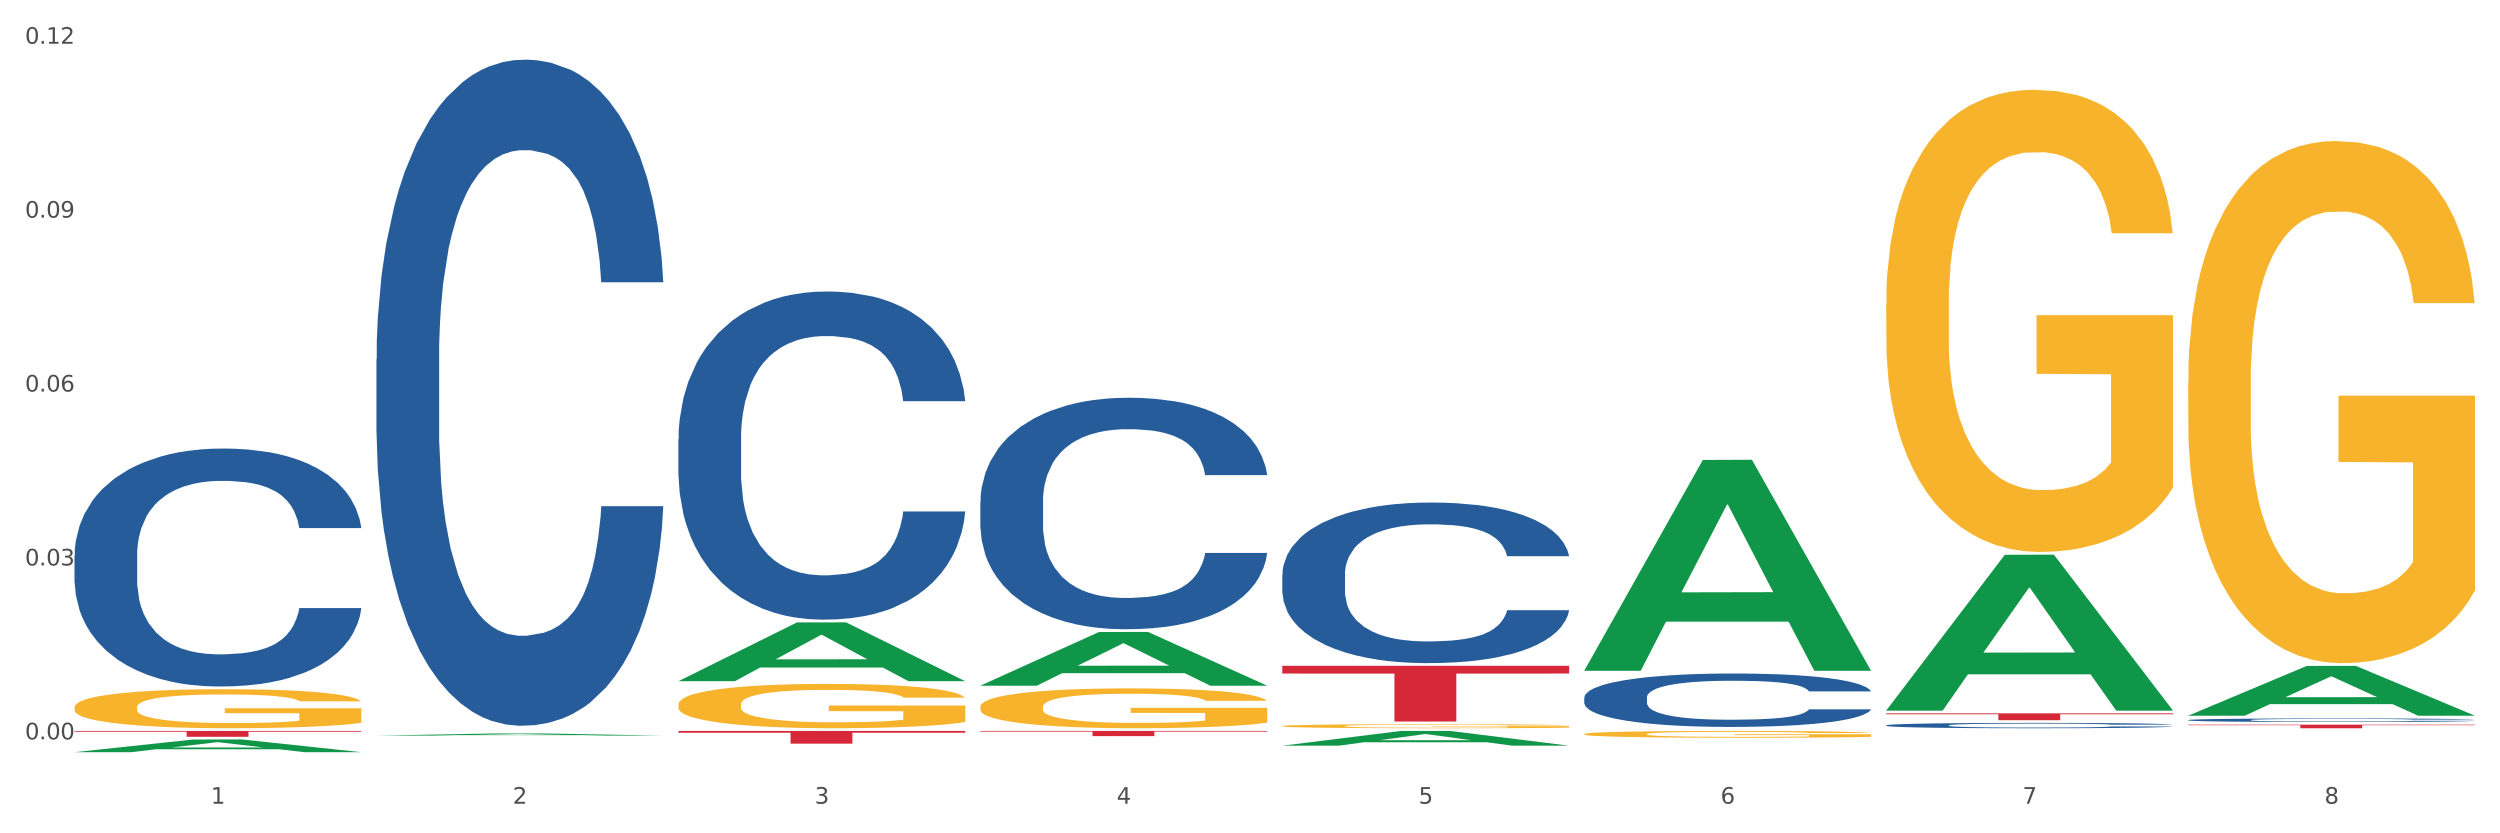 <?xml version="1.0" encoding="utf-8" standalone="no"?>
<!DOCTYPE svg PUBLIC "-//W3C//DTD SVG 1.1//EN"
  "http://www.w3.org/Graphics/SVG/1.1/DTD/svg11.dtd">
<svg xmlns:xlink="http://www.w3.org/1999/xlink" width="1080pt" height="360pt" viewBox="0 0 1080 360" xmlns="http://www.w3.org/2000/svg" version="1.1">
 <rect x="0" y="0" width="1080" height="360" fill="#333333" stroke="none"/>
 <defs>
  <style type="text/css">*{stroke-linejoin: round; stroke-linecap: butt}</style>
 </defs>
 <g id="figure_1">
  <g id="patch_1">
   <path d="M 0 360 
L 1080 360 
L 1080 0 
L 0 0 
z
" style="fill: #ffffff; stroke: #ffffff; stroke-linejoin: miter"/>
  </g>
  <g id="axes_1">
   <g id="matplotlib.axis_1">
    <g id="xtick_1">
     <g id="text_1">
      <!-- 1 -->
      <g style="fill: #4d4d4d" transform="translate(91.082 347.204) scale(0.096 -0.096)">
       <defs>
        <path id="DejaVuSans-31" d="M 794 531 
L 1825 531 
L 1825 4091 
L 703 3866 
L 703 4441 
L 1819 4666 
L 2450 4666 
L 2450 531 
L 3481 531 
L 3481 0 
L 794 0 
L 794 531 
z
" transform="scale(0.016)"/>
       </defs>
       <use xlink:href="#DejaVuSans-31"/>
      </g>
     </g>
    </g>
    <g id="xtick_2">
     <g id="text_2">
      <!-- 2 -->
      <g style="fill: #4d4d4d" transform="translate(221.525 347.204) scale(0.096 -0.096)">
       <defs>
        <path id="DejaVuSans-32" d="M 1228 531 
L 3431 531 
L 3431 0 
L 469 0 
L 469 531 
Q 828 903 1448 1529 
Q 2069 2156 2228 2338 
Q 2531 2678 2651 2914 
Q 2772 3150 2772 3378 
Q 2772 3750 2511 3984 
Q 2250 4219 1831 4219 
Q 1534 4219 1204 4116 
Q 875 4013 500 3803 
L 500 4441 
Q 881 4594 1212 4672 
Q 1544 4750 1819 4750 
Q 2544 4750 2975 4387 
Q 3406 4025 3406 3419 
Q 3406 3131 3298 2873 
Q 3191 2616 2906 2266 
Q 2828 2175 2409 1742 
Q 1991 1309 1228 531 
z
" transform="scale(0.016)"/>
       </defs>
       <use xlink:href="#DejaVuSans-32"/>
      </g>
     </g>
    </g>
    <g id="xtick_3">
     <g id="text_3">
      <!-- 3 -->
      <g style="fill: #4d4d4d" transform="translate(351.968 347.204) scale(0.096 -0.096)">
       <defs>
        <path id="DejaVuSans-33" d="M 2597 2516 
Q 3050 2419 3304 2112 
Q 3559 1806 3559 1356 
Q 3559 666 3084 287 
Q 2609 -91 1734 -91 
Q 1441 -91 1130 -33 
Q 819 25 488 141 
L 488 750 
Q 750 597 1062 519 
Q 1375 441 1716 441 
Q 2309 441 2620 675 
Q 2931 909 2931 1356 
Q 2931 1769 2642 2001 
Q 2353 2234 1838 2234 
L 1294 2234 
L 1294 2753 
L 1863 2753 
Q 2328 2753 2575 2939 
Q 2822 3125 2822 3475 
Q 2822 3834 2567 4026 
Q 2313 4219 1838 4219 
Q 1578 4219 1281 4162 
Q 984 4106 628 3988 
L 628 4550 
Q 988 4650 1302 4700 
Q 1616 4750 1894 4750 
Q 2613 4750 3031 4423 
Q 3450 4097 3450 3541 
Q 3450 3153 3228 2886 
Q 3006 2619 2597 2516 
z
" transform="scale(0.016)"/>
       </defs>
       <use xlink:href="#DejaVuSans-33"/>
      </g>
     </g>
    </g>
    <g id="xtick_4">
     <g id="text_4">
      <!-- 4 -->
      <g style="fill: #4d4d4d" transform="translate(482.412 347.204) scale(0.096 -0.096)">
       <defs>
        <path id="DejaVuSans-34" d="M 2419 4116 
L 825 1625 
L 2419 1625 
L 2419 4116 
z
M 2253 4666 
L 3047 4666 
L 3047 1625 
L 3713 1625 
L 3713 1100 
L 3047 1100 
L 3047 0 
L 2419 0 
L 2419 1100 
L 313 1100 
L 313 1709 
L 2253 4666 
z
" transform="scale(0.016)"/>
       </defs>
       <use xlink:href="#DejaVuSans-34"/>
      </g>
     </g>
    </g>
    <g id="xtick_5">
     <g id="text_5">
      <!-- 5 -->
      <g style="fill: #4d4d4d" transform="translate(612.855 347.204) scale(0.096 -0.096)">
       <defs>
        <path id="DejaVuSans-35" d="M 691 4666 
L 3169 4666 
L 3169 4134 
L 1269 4134 
L 1269 2991 
Q 1406 3038 1543 3061 
Q 1681 3084 1819 3084 
Q 2600 3084 3056 2656 
Q 3513 2228 3513 1497 
Q 3513 744 3044 326 
Q 2575 -91 1722 -91 
Q 1428 -91 1123 -41 
Q 819 9 494 109 
L 494 744 
Q 775 591 1075 516 
Q 1375 441 1709 441 
Q 2250 441 2565 725 
Q 2881 1009 2881 1497 
Q 2881 1984 2565 2268 
Q 2250 2553 1709 2553 
Q 1456 2553 1204 2497 
Q 953 2441 691 2322 
L 691 4666 
z
" transform="scale(0.016)"/>
       </defs>
       <use xlink:href="#DejaVuSans-35"/>
      </g>
     </g>
    </g>
    <g id="xtick_6">
     <g id="text_6">
      <!-- 6 -->
      <g style="fill: #4d4d4d" transform="translate(743.299 347.204) scale(0.096 -0.096)">
       <defs>
        <path id="DejaVuSans-36" d="M 2113 2584 
Q 1688 2584 1439 2293 
Q 1191 2003 1191 1497 
Q 1191 994 1439 701 
Q 1688 409 2113 409 
Q 2538 409 2786 701 
Q 3034 994 3034 1497 
Q 3034 2003 2786 2293 
Q 2538 2584 2113 2584 
z
M 3366 4563 
L 3366 3988 
Q 3128 4100 2886 4159 
Q 2644 4219 2406 4219 
Q 1781 4219 1451 3797 
Q 1122 3375 1075 2522 
Q 1259 2794 1537 2939 
Q 1816 3084 2150 3084 
Q 2853 3084 3261 2657 
Q 3669 2231 3669 1497 
Q 3669 778 3244 343 
Q 2819 -91 2113 -91 
Q 1303 -91 875 529 
Q 447 1150 447 2328 
Q 447 3434 972 4092 
Q 1497 4750 2381 4750 
Q 2619 4750 2861 4703 
Q 3103 4656 3366 4563 
z
" transform="scale(0.016)"/>
       </defs>
       <use xlink:href="#DejaVuSans-36"/>
      </g>
     </g>
    </g>
    <g id="xtick_7">
     <g id="text_7">
      <!-- 7 -->
      <g style="fill: #4d4d4d" transform="translate(873.742 347.204) scale(0.096 -0.096)">
       <defs>
        <path id="DejaVuSans-37" d="M 525 4666 
L 3525 4666 
L 3525 4397 
L 1831 0 
L 1172 0 
L 2766 4134 
L 525 4134 
L 525 4666 
z
" transform="scale(0.016)"/>
       </defs>
       <use xlink:href="#DejaVuSans-37"/>
      </g>
     </g>
    </g>
    <g id="xtick_8">
     <g id="text_8">
      <!-- 8 -->
      <g style="fill: #4d4d4d" transform="translate(1004.185 347.204) scale(0.096 -0.096)">
       <defs>
        <path id="DejaVuSans-38" d="M 2034 2216 
Q 1584 2216 1326 1975 
Q 1069 1734 1069 1313 
Q 1069 891 1326 650 
Q 1584 409 2034 409 
Q 2484 409 2743 651 
Q 3003 894 3003 1313 
Q 3003 1734 2745 1975 
Q 2488 2216 2034 2216 
z
M 1403 2484 
Q 997 2584 770 2862 
Q 544 3141 544 3541 
Q 544 4100 942 4425 
Q 1341 4750 2034 4750 
Q 2731 4750 3128 4425 
Q 3525 4100 3525 3541 
Q 3525 3141 3298 2862 
Q 3072 2584 2669 2484 
Q 3125 2378 3379 2068 
Q 3634 1759 3634 1313 
Q 3634 634 3220 271 
Q 2806 -91 2034 -91 
Q 1263 -91 848 271 
Q 434 634 434 1313 
Q 434 1759 690 2068 
Q 947 2378 1403 2484 
z
M 1172 3481 
Q 1172 3119 1398 2916 
Q 1625 2713 2034 2713 
Q 2441 2713 2670 2916 
Q 2900 3119 2900 3481 
Q 2900 3844 2670 4047 
Q 2441 4250 2034 4250 
Q 1625 4250 1398 4047 
Q 1172 3844 1172 3481 
z
" transform="scale(0.016)"/>
       </defs>
       <use xlink:href="#DejaVuSans-38"/>
      </g>
     </g>
    </g>
    <g id="xtick_9"/>
    <g id="xtick_10"/>
    <g id="xtick_11"/>
    <g id="xtick_12"/>
    <g id="xtick_13"/>
    <g id="xtick_14"/>
    <g id="xtick_15"/>
   </g>
   <g id="matplotlib.axis_2">
    <g id="ytick_1">
     <g id="text_9">
      <!-- 0.00 -->
      <g style="fill: #4d4d4d" transform="translate(10.8 319.41) scale(0.096 -0.096)">
       <defs>
        <path id="DejaVuSans-30" d="M 2034 4250 
Q 1547 4250 1301 3770 
Q 1056 3291 1056 2328 
Q 1056 1369 1301 889 
Q 1547 409 2034 409 
Q 2525 409 2770 889 
Q 3016 1369 3016 2328 
Q 3016 3291 2770 3770 
Q 2525 4250 2034 4250 
z
M 2034 4750 
Q 2819 4750 3233 4129 
Q 3647 3509 3647 2328 
Q 3647 1150 3233 529 
Q 2819 -91 2034 -91 
Q 1250 -91 836 529 
Q 422 1150 422 2328 
Q 422 3509 836 4129 
Q 1250 4750 2034 4750 
z
" transform="scale(0.016)"/>
        <path id="DejaVuSans-2e" d="M 684 794 
L 1344 794 
L 1344 0 
L 684 0 
L 684 794 
z
" transform="scale(0.016)"/>
       </defs>
       <use xlink:href="#DejaVuSans-30"/>
       <use xlink:href="#DejaVuSans-2e" transform="translate(63.623 0)"/>
       <use xlink:href="#DejaVuSans-30" transform="translate(95.41 0)"/>
       <use xlink:href="#DejaVuSans-30" transform="translate(159.033 0)"/>
      </g>
     </g>
    </g>
    <g id="ytick_2">
     <g id="text_10">
      <!-- 0.03 -->
      <g style="fill: #4d4d4d" transform="translate(10.8 244.284) scale(0.096 -0.096)">
       <use xlink:href="#DejaVuSans-30"/>
       <use xlink:href="#DejaVuSans-2e" transform="translate(63.623 0)"/>
       <use xlink:href="#DejaVuSans-30" transform="translate(95.41 0)"/>
       <use xlink:href="#DejaVuSans-33" transform="translate(159.033 0)"/>
      </g>
     </g>
    </g>
    <g id="ytick_3">
     <g id="text_11">
      <!-- 0.06 -->
      <g style="fill: #4d4d4d" transform="translate(10.8 169.158) scale(0.096 -0.096)">
       <use xlink:href="#DejaVuSans-30"/>
       <use xlink:href="#DejaVuSans-2e" transform="translate(63.623 0)"/>
       <use xlink:href="#DejaVuSans-30" transform="translate(95.41 0)"/>
       <use xlink:href="#DejaVuSans-36" transform="translate(159.033 0)"/>
      </g>
     </g>
    </g>
    <g id="ytick_4">
     <g id="text_12">
      <!-- 0.09 -->
      <g style="fill: #4d4d4d" transform="translate(10.8 94.032) scale(0.096 -0.096)">
       <defs>
        <path id="DejaVuSans-39" d="M 703 97 
L 703 672 
Q 941 559 1184 500 
Q 1428 441 1663 441 
Q 2288 441 2617 861 
Q 2947 1281 2994 2138 
Q 2813 1869 2534 1725 
Q 2256 1581 1919 1581 
Q 1219 1581 811 2004 
Q 403 2428 403 3163 
Q 403 3881 828 4315 
Q 1253 4750 1959 4750 
Q 2769 4750 3195 4129 
Q 3622 3509 3622 2328 
Q 3622 1225 3098 567 
Q 2575 -91 1691 -91 
Q 1453 -91 1209 -44 
Q 966 3 703 97 
z
M 1959 2075 
Q 2384 2075 2632 2365 
Q 2881 2656 2881 3163 
Q 2881 3666 2632 3958 
Q 2384 4250 1959 4250 
Q 1534 4250 1286 3958 
Q 1038 3666 1038 3163 
Q 1038 2656 1286 2365 
Q 1534 2075 1959 2075 
z
" transform="scale(0.016)"/>
       </defs>
       <use xlink:href="#DejaVuSans-30"/>
       <use xlink:href="#DejaVuSans-2e" transform="translate(63.623 0)"/>
       <use xlink:href="#DejaVuSans-30" transform="translate(95.41 0)"/>
       <use xlink:href="#DejaVuSans-39" transform="translate(159.033 0)"/>
      </g>
     </g>
    </g>
    <g id="ytick_5">
     <g id="text_13">
      <!-- 0.12 -->
      <g style="fill: #4d4d4d" transform="translate(10.8 18.906) scale(0.096 -0.096)">
       <use xlink:href="#DejaVuSans-30"/>
       <use xlink:href="#DejaVuSans-2e" transform="translate(63.623 0)"/>
       <use xlink:href="#DejaVuSans-31" transform="translate(95.41 0)"/>
       <use xlink:href="#DejaVuSans-32" transform="translate(159.033 0)"/>
      </g>
     </g>
    </g>
    <g id="ytick_6"/>
    <g id="ytick_7"/>
    <g id="ytick_8"/>
    <g id="ytick_9"/>
   </g>
   <g id="PolyCollection_1">
    <path d="M 32.175 324.939 
L 32.303 324.934 
L 83.404 319.466 
L 104.611 319.46 
L 156.096 324.95 
L 131.567 324.95 
L 120.453 323.671 
L 67.691 323.671 
L 67.307 323.692 
L 56.576 324.95 
L 32.175 324.95 
L 32.175 324.939 
L 74.334 322.908 
L 113.81 322.903 
L 94.263 320.63 
L 94.008 320.62 
L 93.752 320.636 
L 74.206 322.903 
L 74.334 322.908 
L 32.175 324.939 
z
" clip-path="url(#p8aea726936)" style="fill: #109648"/>
    <path d="M 553.949 313.665 
L 554.095 313.664 
L 554.095 313.606 
L 554.388 313.557 
L 555.851 313.438 
L 558.045 313.339 
L 559.655 313.287 
L 561.264 313.244 
L 563.166 313.201 
L 565.507 313.156 
L 569.75 313.091 
L 572.383 313.058 
L 575.602 313.023 
L 581.454 312.972 
L 585.697 312.943 
L 590.086 312.919 
L 597.255 312.891 
L 601.937 312.878 
L 606.911 312.868 
L 612.91 312.862 
L 617.445 312.86 
L 627.394 312.865 
L 635.88 312.879 
L 639.977 312.891 
L 645.244 312.91 
L 648.023 312.922 
L 652.559 312.948 
L 657.241 312.981 
L 660.459 313.01 
L 665.287 313.064 
L 668.945 313.118 
L 672.31 313.185 
L 674.066 313.231 
L 675.383 313.274 
L 676.553 313.323 
L 677.724 313.401 
L 651.388 313.401 
L 650.364 313.346 
L 648.755 313.293 
L 646.414 313.242 
L 644.366 313.21 
L 640.854 313.171 
L 637.636 313.145 
L 634.271 313.126 
L 630.174 313.11 
L 626.955 313.102 
L 622.42 313.096 
L 613.495 313.097 
L 607.497 313.11 
L 603.4 313.126 
L 600.767 313.14 
L 598.426 313.156 
L 595.792 313.179 
L 592.72 313.212 
L 590.525 313.242 
L 588.331 313.28 
L 586.575 313.319 
L 584.965 313.363 
L 583.649 313.411 
L 582.625 313.46 
L 581.747 313.521 
L 581.015 313.621 
L 581.015 313.839 
L 581.308 313.888 
L 582.039 313.953 
L 582.917 314.003 
L 584.38 314.061 
L 585.697 314.101 
L 588.184 314.158 
L 590.964 314.206 
L 593.159 314.236 
L 595.353 314.262 
L 599.157 314.297 
L 603.4 314.325 
L 607.058 314.343 
L 612.032 314.359 
L 615.397 314.365 
L 618.323 314.368 
L 625.492 314.368 
L 630.613 314.364 
L 636.319 314.353 
L 640.708 314.338 
L 644.366 314.321 
L 648.462 314.292 
L 651.096 314.265 
L 651.096 313.933 
L 618.908 313.931 
L 618.908 313.71 
L 677.87 313.71 
L 677.87 314.359 
L 675.383 314.392 
L 672.603 314.422 
L 669.677 314.45 
L 665.287 314.483 
L 660.02 314.515 
L 655.339 314.537 
L 650.364 314.556 
L 644.512 314.574 
L 636.904 314.59 
L 632.222 314.596 
L 626.37 314.601 
L 619.494 314.602 
L 613.495 314.599 
L 607.643 314.591 
L 601.498 314.577 
L 595.5 314.556 
L 590.964 314.535 
L 586.429 314.51 
L 581.6 314.477 
L 577.796 314.445 
L 574.87 314.416 
L 571.652 314.38 
L 568.14 314.332 
L 565.507 314.289 
L 563.166 314.244 
L 560.679 314.187 
L 558.923 314.138 
L 557.167 314.076 
L 556.143 314.03 
L 554.973 313.958 
L 554.095 313.858 
L 553.949 313.665 
z
" clip-path="url(#p8aea726936)" style="fill: #f7b32b"/>
    <path d="M 684.392 317.124 
L 684.538 317.122 
L 684.538 317.025 
L 684.831 316.941 
L 686.294 316.739 
L 688.489 316.573 
L 690.098 316.484 
L 691.707 316.411 
L 693.609 316.338 
L 695.95 316.263 
L 700.193 316.153 
L 702.827 316.096 
L 706.045 316.037 
L 711.898 315.951 
L 716.14 315.902 
L 720.53 315.862 
L 727.699 315.813 
L 732.38 315.792 
L 737.355 315.776 
L 743.353 315.765 
L 747.889 315.762 
L 757.838 315.77 
L 766.323 315.795 
L 770.42 315.813 
L 775.687 315.846 
L 778.467 315.867 
L 783.002 315.91 
L 787.684 315.967 
L 790.903 316.015 
L 795.731 316.107 
L 799.389 316.198 
L 802.754 316.311 
L 804.509 316.389 
L 805.826 316.462 
L 806.996 316.546 
L 808.167 316.678 
L 781.832 316.678 
L 780.808 316.583 
L 779.198 316.494 
L 776.857 316.408 
L 774.809 316.354 
L 771.298 316.287 
L 768.079 316.244 
L 764.714 316.212 
L 760.617 316.185 
L 757.399 316.171 
L 752.863 316.161 
L 743.939 316.163 
L 737.94 316.185 
L 733.843 316.212 
L 731.21 316.236 
L 728.869 316.263 
L 726.236 316.301 
L 723.163 316.357 
L 720.968 316.408 
L 718.774 316.473 
L 717.018 316.538 
L 715.409 316.613 
L 714.092 316.694 
L 713.068 316.777 
L 712.19 316.879 
L 711.459 317.049 
L 711.459 317.418 
L 711.751 317.501 
L 712.483 317.612 
L 713.361 317.695 
L 714.824 317.795 
L 716.14 317.862 
L 718.628 317.959 
L 721.407 318.04 
L 723.602 318.091 
L 725.797 318.134 
L 729.601 318.193 
L 733.843 318.242 
L 737.501 318.271 
L 742.475 318.298 
L 745.841 318.309 
L 748.767 318.314 
L 755.936 318.314 
L 761.056 318.306 
L 766.762 318.287 
L 771.151 318.263 
L 774.809 318.233 
L 778.906 318.185 
L 781.539 318.139 
L 781.539 317.577 
L 749.352 317.574 
L 749.352 317.2 
L 808.313 317.2 
L 808.313 318.298 
L 805.826 318.355 
L 803.046 318.406 
L 800.12 318.452 
L 795.731 318.508 
L 790.464 318.562 
L 785.782 318.6 
L 780.808 318.632 
L 774.955 318.661 
L 767.348 318.688 
L 762.666 318.699 
L 756.813 318.707 
L 749.937 318.71 
L 743.939 318.705 
L 738.086 318.691 
L 731.941 318.667 
L 725.943 318.632 
L 721.407 318.597 
L 716.872 318.554 
L 712.044 318.497 
L 708.24 318.443 
L 705.314 318.395 
L 702.095 318.333 
L 698.584 318.252 
L 695.95 318.18 
L 693.609 318.104 
L 691.122 318.007 
L 689.366 317.924 
L 687.611 317.819 
L 686.587 317.741 
L 685.416 317.62 
L 684.538 317.45 
L 684.392 317.124 
z
" clip-path="url(#p8aea726936)" style="fill: #f7b32b"/>
    <path d="M 945.279 313.068 
L 1069.2 313.068 
L 1069.2 313.281 
L 1020.454 313.283 
L 1020.454 314.602 
L 993.731 314.602 
L 993.731 313.283 
L 945.279 313.281 
L 945.279 313.07 
L 945.279 313.068 
z
" clip-path="url(#p8aea726936)" style="fill: #d62839"/>
    <path d="M 814.835 308.156 
L 938.757 308.156 
L 938.757 308.569 
L 890.01 308.572 
L 890.01 311.129 
L 863.288 311.129 
L 863.288 308.572 
L 814.835 308.569 
L 814.835 308.159 
L 814.835 308.156 
z
" clip-path="url(#p8aea726936)" style="fill: #d62839"/>
    <path d="M 553.949 287.633 
L 677.87 287.633 
L 677.87 290.978 
L 629.124 291 
L 629.124 311.7 
L 602.401 311.7 
L 602.401 291 
L 553.949 290.978 
L 553.949 287.656 
L 553.949 287.633 
z
" clip-path="url(#p8aea726936)" style="fill: #d62839"/>
    <path d="M 423.505 315.762 
L 547.426 315.762 
L 547.426 316.076 
L 498.68 316.078 
L 498.68 318.02 
L 471.958 318.02 
L 471.958 316.078 
L 423.505 316.076 
L 423.505 315.764 
L 423.505 315.762 
z
" clip-path="url(#p8aea726936)" style="fill: #d62839"/>
    <path d="M 293.062 315.762 
L 416.983 315.762 
L 416.983 316.527 
L 368.237 316.533 
L 368.237 321.268 
L 341.514 321.268 
L 341.514 316.533 
L 293.062 316.527 
L 293.062 315.767 
L 293.062 315.762 
z
" clip-path="url(#p8aea726936)" style="fill: #d62839"/>
    <path d="M 32.175 315.762 
L 156.096 315.762 
L 156.096 316.115 
L 107.35 316.117 
L 107.35 318.3 
L 80.628 318.3 
L 80.628 316.117 
L 32.175 316.115 
L 32.175 315.765 
L 32.175 315.762 
z
" clip-path="url(#p8aea726936)" style="fill: #d62839"/>
    <path d="M 423.505 305.342 
L 423.651 305.326 
L 423.651 304.76 
L 423.944 304.272 
L 425.407 303.093 
L 427.602 302.118 
L 429.211 301.6 
L 430.82 301.175 
L 432.722 300.751 
L 435.063 300.31 
L 439.306 299.666 
L 441.94 299.336 
L 445.158 298.99 
L 451.011 298.487 
L 455.254 298.204 
L 459.643 297.968 
L 466.812 297.685 
L 471.494 297.559 
L 476.468 297.465 
L 482.467 297.402 
L 487.002 297.386 
L 496.951 297.433 
L 505.437 297.575 
L 509.533 297.685 
L 514.8 297.873 
L 517.58 297.999 
L 522.115 298.251 
L 526.797 298.581 
L 530.016 298.864 
L 534.844 299.398 
L 538.502 299.933 
L 541.867 300.593 
L 543.622 301.049 
L 544.939 301.474 
L 546.11 301.961 
L 547.28 302.732 
L 520.945 302.732 
L 519.921 302.181 
L 518.312 301.663 
L 515.971 301.159 
L 513.922 300.845 
L 510.411 300.452 
L 507.192 300.2 
L 503.827 300.012 
L 499.731 299.854 
L 496.512 299.776 
L 491.976 299.713 
L 483.052 299.729 
L 477.053 299.854 
L 472.957 300.012 
L 470.323 300.153 
L 467.982 300.31 
L 465.349 300.53 
L 462.276 300.861 
L 460.082 301.159 
L 457.887 301.537 
L 456.131 301.914 
L 454.522 302.354 
L 453.205 302.826 
L 452.181 303.313 
L 451.303 303.911 
L 450.572 304.901 
L 450.572 307.055 
L 450.864 307.543 
L 451.596 308.187 
L 452.474 308.675 
L 453.937 309.257 
L 455.254 309.65 
L 457.741 310.216 
L 460.521 310.687 
L 462.715 310.986 
L 464.91 311.238 
L 468.714 311.584 
L 472.957 311.867 
L 476.614 312.039 
L 481.589 312.197 
L 484.954 312.26 
L 487.88 312.291 
L 495.049 312.291 
L 500.17 312.244 
L 505.875 312.134 
L 510.265 311.992 
L 513.922 311.819 
L 518.019 311.536 
L 520.652 311.269 
L 520.652 307.983 
L 488.465 307.967 
L 488.465 305.782 
L 547.426 305.782 
L 547.426 312.197 
L 544.939 312.527 
L 542.159 312.826 
L 539.233 313.093 
L 534.844 313.423 
L 529.577 313.738 
L 524.895 313.958 
L 519.921 314.146 
L 514.069 314.319 
L 506.461 314.476 
L 501.779 314.539 
L 495.927 314.587 
L 489.05 314.602 
L 483.052 314.571 
L 477.2 314.492 
L 471.055 314.351 
L 465.056 314.146 
L 460.521 313.942 
L 455.985 313.69 
L 451.157 313.36 
L 447.353 313.046 
L 444.427 312.763 
L 441.208 312.401 
L 437.697 311.929 
L 435.063 311.505 
L 432.722 311.065 
L 430.235 310.499 
L 428.48 310.011 
L 426.724 309.398 
L 425.7 308.942 
L 424.529 308.235 
L 423.651 307.244 
L 423.505 305.342 
z
" clip-path="url(#p8aea726936)" style="fill: #f7b32b"/>
    <path d="M 945.279 165.154 
L 945.425 164.948 
L 945.425 157.531 
L 945.718 151.145 
L 947.181 135.694 
L 949.375 122.922 
L 950.985 116.123 
L 952.594 110.561 
L 954.496 104.999 
L 956.837 99.231 
L 961.08 90.784 
L 963.713 86.458 
L 966.932 81.926 
L 972.784 75.334 
L 977.027 71.625 
L 981.416 68.535 
L 988.585 64.827 
L 993.267 63.179 
L 998.242 61.943 
L 1004.24 61.119 
L 1008.776 60.913 
L 1018.724 61.531 
L 1027.21 63.385 
L 1031.307 64.827 
L 1036.574 67.299 
L 1039.354 68.947 
L 1043.889 72.243 
L 1048.571 76.57 
L 1051.79 80.278 
L 1056.618 87.282 
L 1060.275 94.286 
L 1063.64 102.939 
L 1065.396 108.913 
L 1066.713 114.475 
L 1067.883 120.862 
L 1069.054 130.956 
L 1042.719 130.956 
L 1041.694 123.746 
L 1040.085 116.947 
L 1037.744 110.355 
L 1035.696 106.235 
L 1032.185 101.085 
L 1028.966 97.789 
L 1025.601 95.316 
L 1021.504 93.256 
L 1018.285 92.226 
L 1013.75 91.402 
L 1004.825 91.608 
L 998.827 93.256 
L 994.73 95.316 
L 992.097 97.171 
L 989.756 99.231 
L 987.122 102.115 
L 984.05 106.441 
L 981.855 110.355 
L 979.661 115.299 
L 977.905 120.244 
L 976.296 126.012 
L 974.979 132.192 
L 973.955 138.578 
L 973.077 146.407 
L 972.345 159.385 
L 972.345 187.609 
L 972.638 193.995 
L 973.37 202.441 
L 974.247 208.828 
L 975.71 216.45 
L 977.027 221.6 
L 979.514 229.017 
L 982.294 235.197 
L 984.489 239.111 
L 986.683 242.407 
L 990.487 246.94 
L 994.73 250.648 
L 998.388 252.914 
L 1003.362 254.974 
L 1006.727 255.798 
L 1009.653 256.21 
L 1016.822 256.21 
L 1021.943 255.592 
L 1027.649 254.15 
L 1032.038 252.296 
L 1035.696 250.03 
L 1039.792 246.322 
L 1042.426 242.819 
L 1042.426 199.763 
L 1010.239 199.557 
L 1010.239 170.922 
L 1069.2 170.922 
L 1069.2 254.974 
L 1066.713 259.3 
L 1063.933 263.214 
L 1061.007 266.716 
L 1056.618 271.043 
L 1051.351 275.163 
L 1046.669 278.047 
L 1041.694 280.519 
L 1035.842 282.785 
L 1028.234 284.845 
L 1023.553 285.669 
L 1017.7 286.287 
L 1010.824 286.493 
L 1004.825 286.081 
L 998.973 285.051 
L 992.828 283.197 
L 986.83 280.519 
L 982.294 277.841 
L 977.759 274.545 
L 972.931 270.219 
L 969.127 266.098 
L 966.201 262.39 
L 962.982 257.652 
L 959.47 251.472 
L 956.837 245.91 
L 954.496 240.141 
L 952.009 232.725 
L 950.253 226.339 
L 948.498 218.304 
L 947.473 212.33 
L 946.303 203.06 
L 945.425 190.081 
L 945.279 165.154 
z
" clip-path="url(#p8aea726936)" style="fill: #f7b32b"/>
    <path d="M 32.175 239.957 
L 32.321 239.863 
L 32.321 237.234 
L 32.761 233.666 
L 34.372 227.093 
L 36.423 222.117 
L 39.938 216.295 
L 41.843 213.854 
L 44.333 211.131 
L 49.46 206.718 
L 55.319 202.962 
L 59.42 200.896 
L 62.496 199.582 
L 69.381 197.234 
L 73.336 196.201 
L 77.437 195.356 
L 80.953 194.793 
L 86.812 194.136 
L 91.499 193.854 
L 96.919 193.76 
L 101.46 193.854 
L 107.465 194.23 
L 116.254 195.356 
L 119.623 196.014 
L 124.164 197.14 
L 128.851 198.643 
L 132.66 200.145 
L 137.054 202.305 
L 141.595 205.122 
L 145.989 208.69 
L 149.065 211.976 
L 151.555 215.45 
L 153.753 219.676 
L 155.364 224.276 
L 156.096 228.126 
L 129.291 228.126 
L 128.558 224.652 
L 127.093 220.896 
L 125.629 218.361 
L 124.017 216.295 
L 121.527 213.948 
L 119.33 212.445 
L 115.668 210.661 
L 112.299 209.535 
L 109.516 208.877 
L 106.147 208.314 
L 98.969 207.751 
L 93.843 207.751 
L 90.62 207.938 
L 86.665 208.408 
L 83.296 209.065 
L 79.341 210.192 
L 76.265 211.413 
L 73.189 213.009 
L 71.431 214.136 
L 68.795 216.201 
L 67.037 217.892 
L 64.693 220.802 
L 63.375 222.868 
L 61.031 228.22 
L 60.006 232.164 
L 59.567 234.887 
L 59.274 237.892 
L 59.274 252.539 
L 60.152 259.112 
L 60.885 261.929 
L 62.057 265.122 
L 64.254 269.253 
L 67.476 273.291 
L 70.845 276.201 
L 73.629 277.985 
L 76.265 279.3 
L 78.902 280.333 
L 82.124 281.272 
L 84.761 281.835 
L 88.716 282.399 
L 93.403 282.68 
L 97.065 282.68 
L 104.536 282.211 
L 107.905 281.741 
L 111.127 281.084 
L 114.643 280.051 
L 117.426 278.924 
L 119.037 278.079 
L 121.674 276.295 
L 123.724 274.417 
L 125.482 272.258 
L 126.654 270.38 
L 127.972 267.563 
L 128.998 264.37 
L 129.291 262.68 
L 156.096 262.68 
L 155.51 266.061 
L 154.485 269.347 
L 152.434 273.76 
L 150.823 276.295 
L 148.333 279.394 
L 145.696 282.023 
L 142.034 284.934 
L 138.665 287.093 
L 135.15 288.971 
L 131.341 290.662 
L 124.457 293.009 
L 121.967 293.666 
L 116.693 294.793 
L 112.592 295.45 
L 106.586 296.108 
L 100.434 296.483 
L 93.989 296.577 
L 88.276 296.389 
L 81.978 295.826 
L 78.023 295.262 
L 73.629 294.417 
L 68.502 293.103 
L 63.668 291.507 
L 59.127 289.629 
L 54.879 287.469 
L 50.924 285.028 
L 45.798 280.99 
L 41.989 277.047 
L 39.206 273.385 
L 37.302 270.286 
L 35.398 266.342 
L 34.372 263.619 
L 32.761 257.046 
L 32.175 250.943 
L 32.175 239.957 
z
" clip-path="url(#p8aea726936)" style="fill: #255c99"/>
    <path d="M 162.618 155.065 
L 162.765 154.802 
L 162.765 147.443 
L 163.204 137.456 
L 164.816 119.059 
L 166.866 105.13 
L 170.382 88.835 
L 172.286 82.002 
L 174.776 74.38 
L 179.903 62.028 
L 185.762 51.515 
L 189.863 45.734 
L 192.94 42.054 
L 199.824 35.484 
L 203.779 32.593 
L 207.88 30.227 
L 211.396 28.65 
L 217.255 26.811 
L 221.942 26.022 
L 227.362 25.759 
L 231.903 26.022 
L 237.909 27.074 
L 246.697 30.227 
L 250.066 32.067 
L 254.607 35.221 
L 259.295 39.426 
L 263.103 43.631 
L 267.497 49.676 
L 272.038 57.56 
L 276.433 67.547 
L 279.509 76.746 
L 281.999 86.47 
L 284.196 98.297 
L 285.807 111.175 
L 286.54 121.95 
L 259.734 121.95 
L 259.002 112.226 
L 257.537 101.713 
L 256.072 94.617 
L 254.461 88.835 
L 251.971 82.265 
L 249.773 78.06 
L 246.111 73.066 
L 242.742 69.913 
L 239.959 68.073 
L 236.59 66.496 
L 229.413 64.919 
L 224.286 64.919 
L 221.064 65.445 
L 217.109 66.759 
L 213.74 68.598 
L 209.785 71.752 
L 206.709 75.169 
L 203.633 79.637 
L 201.875 82.791 
L 199.238 88.572 
L 197.48 93.303 
L 195.137 101.45 
L 193.818 107.232 
L 191.475 122.213 
L 190.449 133.251 
L 190.01 140.873 
L 189.717 149.283 
L 189.717 190.282 
L 190.596 208.679 
L 191.328 216.564 
L 192.5 225.5 
L 194.697 237.063 
L 197.92 248.365 
L 201.289 256.512 
L 204.072 261.505 
L 206.709 265.185 
L 209.345 268.076 
L 212.568 270.704 
L 215.204 272.281 
L 219.159 273.858 
L 223.847 274.646 
L 227.509 274.646 
L 234.979 273.332 
L 238.348 272.018 
L 241.571 270.178 
L 245.086 267.287 
L 247.869 264.134 
L 249.48 261.768 
L 252.117 256.775 
L 254.168 251.518 
L 255.926 245.474 
L 257.097 240.217 
L 258.416 232.333 
L 259.441 223.397 
L 259.734 218.666 
L 286.54 218.666 
L 285.954 228.128 
L 284.928 237.326 
L 282.878 249.679 
L 281.266 256.775 
L 278.776 265.448 
L 276.14 272.806 
L 272.478 280.954 
L 269.109 286.998 
L 265.593 292.255 
L 261.785 296.986 
L 254.9 303.556 
L 252.41 305.396 
L 247.137 308.549 
L 243.035 310.389 
L 237.03 312.229 
L 230.878 313.28 
L 224.433 313.543 
L 218.72 313.017 
L 212.421 311.44 
L 208.466 309.863 
L 204.072 307.498 
L 198.945 303.819 
L 194.111 299.351 
L 189.571 294.095 
L 185.323 288.05 
L 181.368 281.217 
L 176.241 269.915 
L 172.432 258.877 
L 169.649 248.627 
L 167.745 239.954 
L 165.841 228.916 
L 164.816 221.295 
L 163.204 202.897 
L 162.618 185.814 
L 162.618 155.065 
z
" clip-path="url(#p8aea726936)" style="fill: #255c99"/>
    <path d="M 293.062 189.622 
L 293.208 189.492 
L 293.208 185.867 
L 293.648 180.947 
L 295.259 171.883 
L 297.31 165.021 
L 300.825 156.993 
L 302.729 153.627 
L 305.22 149.872 
L 310.346 143.786 
L 316.205 138.607 
L 320.307 135.759 
L 323.383 133.946 
L 330.267 130.709 
L 334.222 129.285 
L 338.324 128.119 
L 341.839 127.343 
L 347.698 126.436 
L 352.386 126.048 
L 357.806 125.918 
L 362.346 126.048 
L 368.352 126.566 
L 377.141 128.119 
L 380.51 129.026 
L 385.051 130.58 
L 389.738 132.651 
L 393.546 134.723 
L 397.941 137.701 
L 402.482 141.585 
L 406.876 146.505 
L 409.952 151.037 
L 412.442 155.828 
L 414.639 161.654 
L 416.251 167.999 
L 416.983 173.308 
L 390.177 173.308 
L 389.445 168.517 
L 387.98 163.338 
L 386.515 159.842 
L 384.904 156.993 
L 382.414 153.756 
L 380.217 151.685 
L 376.555 149.225 
L 373.186 147.671 
L 370.403 146.764 
L 367.034 145.988 
L 359.856 145.211 
L 354.729 145.211 
L 351.507 145.47 
L 347.552 146.117 
L 344.183 147.023 
L 340.228 148.577 
L 337.152 150.26 
L 334.076 152.461 
L 332.318 154.015 
L 329.682 156.864 
L 327.924 159.194 
L 325.58 163.208 
L 324.262 166.057 
L 321.918 173.437 
L 320.893 178.875 
L 320.453 182.63 
L 320.16 186.773 
L 320.16 206.972 
L 321.039 216.036 
L 321.772 219.92 
L 322.944 224.322 
L 325.141 230.019 
L 328.363 235.587 
L 331.732 239.601 
L 334.515 242.061 
L 337.152 243.873 
L 339.789 245.298 
L 343.011 246.592 
L 345.648 247.369 
L 349.603 248.146 
L 354.29 248.535 
L 357.952 248.535 
L 365.422 247.887 
L 368.791 247.24 
L 372.014 246.334 
L 375.529 244.909 
L 378.313 243.356 
L 379.924 242.19 
L 382.56 239.73 
L 384.611 237.141 
L 386.369 234.163 
L 387.541 231.573 
L 388.859 227.689 
L 389.884 223.286 
L 390.177 220.956 
L 416.983 220.956 
L 416.397 225.617 
L 415.372 230.149 
L 413.321 236.234 
L 411.71 239.73 
L 409.22 244.003 
L 406.583 247.628 
L 402.921 251.642 
L 399.552 254.62 
L 396.037 257.21 
L 392.228 259.54 
L 385.344 262.777 
L 382.853 263.684 
L 377.58 265.237 
L 373.479 266.144 
L 367.473 267.05 
L 361.321 267.568 
L 354.876 267.698 
L 349.163 267.439 
L 342.865 266.662 
L 338.91 265.885 
L 334.515 264.719 
L 329.389 262.907 
L 324.555 260.706 
L 320.014 258.116 
L 315.766 255.138 
L 311.811 251.772 
L 306.684 246.204 
L 302.876 240.766 
L 300.093 235.716 
L 298.189 231.443 
L 296.284 226.005 
L 295.259 222.25 
L 293.648 213.187 
L 293.062 204.771 
L 293.062 189.622 
z
" clip-path="url(#p8aea726936)" style="fill: #255c99"/>
    <path d="M 423.505 216.762 
L 423.652 216.671 
L 423.652 214.113 
L 424.091 210.642 
L 425.702 204.249 
L 427.753 199.408 
L 431.269 193.745 
L 433.173 191.37 
L 435.663 188.721 
L 440.79 184.428 
L 446.649 180.775 
L 450.75 178.765 
L 453.826 177.486 
L 460.711 175.203 
L 464.666 174.198 
L 468.767 173.376 
L 472.283 172.828 
L 478.142 172.189 
L 482.829 171.915 
L 488.249 171.823 
L 492.79 171.915 
L 498.795 172.28 
L 507.584 173.376 
L 510.953 174.016 
L 515.494 175.112 
L 520.181 176.573 
L 523.99 178.034 
L 528.384 180.135 
L 532.925 182.875 
L 537.319 186.346 
L 540.395 189.543 
L 542.886 192.923 
L 545.083 197.033 
L 546.694 201.508 
L 547.426 205.253 
L 520.621 205.253 
L 519.888 201.874 
L 518.424 198.22 
L 516.959 195.754 
L 515.348 193.745 
L 512.857 191.461 
L 510.66 190 
L 506.998 188.264 
L 503.629 187.168 
L 500.846 186.529 
L 497.477 185.981 
L 490.3 185.433 
L 485.173 185.433 
L 481.95 185.616 
L 477.995 186.072 
L 474.626 186.712 
L 470.671 187.808 
L 467.595 188.995 
L 464.519 190.548 
L 462.762 191.644 
L 460.125 193.653 
L 458.367 195.297 
L 456.024 198.129 
L 454.705 200.138 
L 452.362 205.345 
L 451.336 209.181 
L 450.897 211.83 
L 450.604 214.753 
L 450.604 229.001 
L 451.483 235.395 
L 452.215 238.135 
L 453.387 241.241 
L 455.584 245.26 
L 458.807 249.187 
L 462.176 252.019 
L 464.959 253.754 
L 467.595 255.033 
L 470.232 256.038 
L 473.455 256.951 
L 476.091 257.499 
L 480.046 258.047 
L 484.733 258.321 
L 488.395 258.321 
L 495.866 257.864 
L 499.235 257.408 
L 502.457 256.768 
L 505.973 255.764 
L 508.756 254.667 
L 510.367 253.845 
L 513.004 252.11 
L 515.055 250.283 
L 516.812 248.182 
L 517.984 246.356 
L 519.302 243.616 
L 520.328 240.51 
L 520.621 238.866 
L 547.426 238.866 
L 546.84 242.154 
L 545.815 245.351 
L 543.764 249.644 
L 542.153 252.11 
L 539.663 255.124 
L 537.026 257.682 
L 533.364 260.513 
L 529.995 262.614 
L 526.48 264.441 
L 522.671 266.085 
L 515.787 268.368 
L 513.297 269.008 
L 508.024 270.104 
L 503.922 270.743 
L 497.917 271.382 
L 491.764 271.748 
L 485.319 271.839 
L 479.607 271.656 
L 473.308 271.108 
L 469.353 270.56 
L 464.959 269.738 
L 459.832 268.46 
L 454.998 266.907 
L 450.457 265.08 
L 446.209 262.979 
L 442.255 260.604 
L 437.128 256.677 
L 433.319 252.841 
L 430.536 249.278 
L 428.632 246.264 
L 426.728 242.428 
L 425.702 239.779 
L 424.091 233.386 
L 423.505 227.449 
L 423.505 216.762 
z
" clip-path="url(#p8aea726936)" style="fill: #255c99"/>
    <path d="M 553.949 248.266 
L 554.095 248.203 
L 554.095 246.429 
L 554.535 244.021 
L 556.146 239.586 
L 558.196 236.228 
L 561.712 232.299 
L 563.616 230.652 
L 566.106 228.814 
L 571.233 225.837 
L 577.092 223.302 
L 581.194 221.908 
L 584.27 221.021 
L 591.154 219.437 
L 595.109 218.74 
L 599.211 218.17 
L 602.726 217.79 
L 608.585 217.346 
L 613.273 217.156 
L 618.692 217.093 
L 623.233 217.156 
L 629.239 217.409 
L 638.028 218.17 
L 641.397 218.613 
L 645.937 219.374 
L 650.625 220.387 
L 654.433 221.401 
L 658.828 222.859 
L 663.368 224.759 
L 667.763 227.167 
L 670.839 229.385 
L 673.329 231.729 
L 675.526 234.58 
L 677.137 237.685 
L 677.87 240.283 
L 651.064 240.283 
L 650.332 237.938 
L 648.867 235.404 
L 647.402 233.693 
L 645.791 232.299 
L 643.301 230.715 
L 641.104 229.702 
L 637.442 228.498 
L 634.073 227.737 
L 631.289 227.294 
L 627.92 226.914 
L 620.743 226.533 
L 615.616 226.533 
L 612.394 226.66 
L 608.439 226.977 
L 605.07 227.421 
L 601.115 228.181 
L 598.039 229.005 
L 594.963 230.082 
L 593.205 230.842 
L 590.568 232.236 
L 588.811 233.376 
L 586.467 235.341 
L 585.149 236.735 
L 582.805 240.346 
L 581.78 243.007 
L 581.34 244.845 
L 581.047 246.872 
L 581.047 256.757 
L 581.926 261.192 
L 582.658 263.093 
L 583.83 265.247 
L 586.027 268.035 
L 589.25 270.76 
L 592.619 272.724 
L 595.402 273.928 
L 598.039 274.815 
L 600.675 275.512 
L 603.898 276.145 
L 606.535 276.525 
L 610.489 276.906 
L 615.177 277.096 
L 618.839 277.096 
L 626.309 276.779 
L 629.678 276.462 
L 632.901 276.018 
L 636.416 275.322 
L 639.199 274.561 
L 640.811 273.991 
L 643.447 272.787 
L 645.498 271.52 
L 647.256 270.063 
L 648.428 268.795 
L 649.746 266.894 
L 650.771 264.74 
L 651.064 263.6 
L 677.87 263.6 
L 677.284 265.881 
L 676.259 268.098 
L 674.208 271.076 
L 672.597 272.787 
L 670.106 274.878 
L 667.47 276.652 
L 663.808 278.616 
L 660.439 280.074 
L 656.923 281.341 
L 653.115 282.481 
L 646.23 284.065 
L 643.74 284.509 
L 638.467 285.269 
L 634.366 285.713 
L 628.36 286.156 
L 622.208 286.41 
L 615.763 286.473 
L 610.05 286.346 
L 603.751 285.966 
L 599.797 285.586 
L 595.402 285.016 
L 590.275 284.129 
L 585.442 283.052 
L 580.901 281.784 
L 576.653 280.327 
L 572.698 278.68 
L 567.571 275.955 
L 563.763 273.294 
L 560.98 270.823 
L 559.075 268.732 
L 557.171 266.071 
L 556.146 264.233 
L 554.535 259.798 
L 553.949 255.68 
L 553.949 248.266 
z
" clip-path="url(#p8aea726936)" style="fill: #255c99"/>
    <path d="M 684.392 301.325 
L 684.538 301.304 
L 684.538 300.714 
L 684.978 299.913 
L 686.589 298.438 
L 688.64 297.321 
L 692.155 296.014 
L 694.06 295.466 
L 696.55 294.855 
L 701.677 293.864 
L 707.536 293.021 
L 711.637 292.558 
L 714.713 292.263 
L 721.598 291.736 
L 725.553 291.504 
L 729.654 291.314 
L 733.169 291.188 
L 739.029 291.04 
L 743.716 290.977 
L 749.136 290.956 
L 753.677 290.977 
L 759.682 291.061 
L 768.471 291.314 
L 771.84 291.462 
L 776.381 291.715 
L 781.068 292.052 
L 784.877 292.389 
L 789.271 292.874 
L 793.812 293.506 
L 798.206 294.307 
L 801.282 295.045 
L 803.772 295.824 
L 805.97 296.773 
L 807.581 297.805 
L 808.313 298.67 
L 781.508 298.67 
L 780.775 297.89 
L 779.31 297.047 
L 777.846 296.478 
L 776.234 296.014 
L 773.744 295.487 
L 771.547 295.15 
L 767.885 294.749 
L 764.516 294.497 
L 761.733 294.349 
L 758.364 294.223 
L 751.186 294.096 
L 746.06 294.096 
L 742.837 294.138 
L 738.882 294.244 
L 735.513 294.391 
L 731.558 294.644 
L 728.482 294.918 
L 725.406 295.276 
L 723.648 295.529 
L 721.012 295.993 
L 719.254 296.372 
L 716.91 297.026 
L 715.592 297.489 
L 713.248 298.691 
L 712.223 299.576 
L 711.784 300.187 
L 711.491 300.861 
L 711.491 304.149 
L 712.369 305.625 
L 713.102 306.257 
L 714.274 306.973 
L 716.471 307.901 
L 719.693 308.807 
L 723.062 309.46 
L 725.846 309.861 
L 728.482 310.156 
L 731.119 310.388 
L 734.341 310.598 
L 736.978 310.725 
L 740.933 310.851 
L 745.62 310.915 
L 749.282 310.915 
L 756.753 310.809 
L 760.122 310.704 
L 763.344 310.556 
L 766.86 310.324 
L 769.643 310.072 
L 771.254 309.882 
L 773.891 309.481 
L 775.941 309.06 
L 777.699 308.575 
L 778.871 308.154 
L 780.189 307.521 
L 781.215 306.805 
L 781.508 306.425 
L 808.313 306.425 
L 807.727 307.184 
L 806.702 307.922 
L 804.651 308.912 
L 803.04 309.481 
L 800.55 310.177 
L 797.913 310.767 
L 794.251 311.42 
L 790.882 311.905 
L 787.367 312.327 
L 783.558 312.706 
L 776.674 313.233 
L 774.184 313.38 
L 768.91 313.633 
L 764.809 313.781 
L 758.803 313.928 
L 752.651 314.013 
L 746.206 314.034 
L 740.493 313.992 
L 734.195 313.865 
L 730.24 313.739 
L 725.846 313.549 
L 720.719 313.254 
L 715.885 312.896 
L 711.344 312.474 
L 707.096 311.989 
L 703.141 311.441 
L 698.015 310.535 
L 694.206 309.65 
L 691.423 308.828 
L 689.519 308.133 
L 687.615 307.247 
L 686.589 306.636 
L 684.978 305.161 
L 684.392 303.791 
L 684.392 301.325 
z
" clip-path="url(#p8aea726936)" style="fill: #255c99"/>
    <path d="M 814.835 313.328 
L 814.982 313.326 
L 814.982 313.267 
L 815.421 313.187 
L 817.033 313.039 
L 819.083 312.927 
L 822.599 312.796 
L 824.503 312.741 
L 826.993 312.68 
L 832.12 312.581 
L 837.979 312.496 
L 842.08 312.45 
L 845.157 312.42 
L 852.041 312.367 
L 855.996 312.344 
L 860.097 312.325 
L 863.613 312.312 
L 869.472 312.297 
L 874.159 312.291 
L 879.579 312.289 
L 884.12 312.291 
L 890.126 312.3 
L 898.914 312.325 
L 902.283 312.34 
L 906.824 312.365 
L 911.512 312.399 
L 915.32 312.433 
L 919.714 312.481 
L 924.255 312.545 
L 928.65 312.625 
L 931.726 312.699 
L 934.216 312.777 
L 936.413 312.872 
L 938.024 312.976 
L 938.757 313.062 
L 911.951 313.062 
L 911.219 312.984 
L 909.754 312.9 
L 908.289 312.843 
L 906.678 312.796 
L 904.188 312.743 
L 901.99 312.709 
L 898.328 312.669 
L 894.959 312.644 
L 892.176 312.629 
L 888.807 312.616 
L 881.63 312.604 
L 876.503 312.604 
L 873.28 312.608 
L 869.326 312.619 
L 865.957 312.633 
L 862.002 312.659 
L 858.926 312.686 
L 855.849 312.722 
L 854.092 312.747 
L 851.455 312.794 
L 849.697 312.832 
L 847.354 312.897 
L 846.035 312.944 
L 843.692 313.064 
L 842.666 313.153 
L 842.227 313.214 
L 841.934 313.282 
L 841.934 313.611 
L 842.813 313.759 
L 843.545 313.823 
L 844.717 313.895 
L 846.914 313.988 
L 850.137 314.078 
L 853.506 314.144 
L 856.289 314.184 
L 858.926 314.214 
L 861.562 314.237 
L 864.785 314.258 
L 867.421 314.271 
L 871.376 314.283 
L 876.064 314.29 
L 879.726 314.29 
L 887.196 314.279 
L 890.565 314.268 
L 893.788 314.254 
L 897.303 314.23 
L 900.086 314.205 
L 901.697 314.186 
L 904.334 314.146 
L 906.385 314.104 
L 908.142 314.055 
L 909.314 314.013 
L 910.633 313.949 
L 911.658 313.878 
L 911.951 313.84 
L 938.757 313.84 
L 938.171 313.916 
L 937.145 313.99 
L 935.095 314.089 
L 933.483 314.146 
L 930.993 314.216 
L 928.357 314.275 
L 924.695 314.34 
L 921.326 314.389 
L 917.81 314.431 
L 914.002 314.469 
L 907.117 314.522 
L 904.627 314.537 
L 899.354 314.562 
L 895.252 314.577 
L 889.247 314.592 
L 883.095 314.6 
L 876.65 314.602 
L 870.937 314.598 
L 864.638 314.585 
L 860.683 314.573 
L 856.289 314.554 
L 851.162 314.524 
L 846.328 314.488 
L 841.788 314.446 
L 837.54 314.397 
L 833.585 314.342 
L 828.458 314.252 
L 824.649 314.163 
L 821.866 314.08 
L 819.962 314.011 
L 818.058 313.922 
L 817.033 313.861 
L 815.421 313.713 
L 814.835 313.576 
L 814.835 313.328 
z
" clip-path="url(#p8aea726936)" style="fill: #255c99"/>
    <path d="M 945.279 311.058 
L 945.425 311.057 
L 945.425 311.017 
L 945.865 310.964 
L 947.476 310.865 
L 949.527 310.79 
L 953.042 310.703 
L 954.946 310.666 
L 957.437 310.625 
L 962.563 310.559 
L 968.422 310.502 
L 972.524 310.471 
L 975.6 310.452 
L 982.484 310.416 
L 986.439 310.401 
L 990.541 310.388 
L 994.056 310.38 
L 999.915 310.37 
L 1004.603 310.366 
L 1010.022 310.364 
L 1014.563 310.366 
L 1020.569 310.371 
L 1029.358 310.388 
L 1032.727 310.398 
L 1037.268 310.415 
L 1041.955 310.438 
L 1045.763 310.46 
L 1050.158 310.493 
L 1054.699 310.535 
L 1059.093 310.588 
L 1062.169 310.638 
L 1064.659 310.69 
L 1066.856 310.753 
L 1068.468 310.823 
L 1069.2 310.88 
L 1042.394 310.88 
L 1041.662 310.828 
L 1040.197 310.772 
L 1038.732 310.734 
L 1037.121 310.703 
L 1034.631 310.667 
L 1032.434 310.645 
L 1028.772 310.618 
L 1025.403 310.601 
L 1022.62 310.591 
L 1019.251 310.583 
L 1012.073 310.574 
L 1006.946 310.574 
L 1003.724 310.577 
L 999.769 310.584 
L 996.4 310.594 
L 992.445 310.611 
L 989.369 310.629 
L 986.293 310.653 
L 984.535 310.67 
L 981.899 310.701 
L 980.141 310.727 
L 977.797 310.77 
L 976.479 310.801 
L 974.135 310.882 
L 973.11 310.941 
L 972.67 310.982 
L 972.377 311.027 
L 972.377 311.247 
L 973.256 311.346 
L 973.989 311.388 
L 975.16 311.436 
L 977.358 311.498 
L 980.58 311.559 
L 983.949 311.602 
L 986.732 311.629 
L 989.369 311.649 
L 992.006 311.664 
L 995.228 311.678 
L 997.865 311.687 
L 1001.82 311.695 
L 1006.507 311.7 
L 1010.169 311.7 
L 1017.639 311.692 
L 1021.008 311.685 
L 1024.231 311.676 
L 1027.746 311.66 
L 1030.53 311.643 
L 1032.141 311.63 
L 1034.777 311.604 
L 1036.828 311.575 
L 1038.586 311.543 
L 1039.758 311.515 
L 1041.076 311.473 
L 1042.101 311.425 
L 1042.394 311.399 
L 1069.2 311.399 
L 1068.614 311.45 
L 1067.589 311.499 
L 1065.538 311.566 
L 1063.927 311.604 
L 1061.437 311.65 
L 1058.8 311.69 
L 1055.138 311.733 
L 1051.769 311.766 
L 1048.254 311.794 
L 1044.445 311.819 
L 1037.561 311.855 
L 1035.07 311.865 
L 1029.797 311.881 
L 1025.696 311.891 
L 1019.69 311.901 
L 1013.538 311.907 
L 1007.093 311.908 
L 1001.38 311.905 
L 995.082 311.897 
L 991.127 311.888 
L 986.732 311.876 
L 981.606 311.856 
L 976.772 311.832 
L 972.231 311.804 
L 967.983 311.771 
L 964.028 311.735 
L 958.901 311.674 
L 955.093 311.615 
L 952.31 311.56 
L 950.406 311.513 
L 948.501 311.454 
L 947.476 311.413 
L 945.865 311.315 
L 945.279 311.223 
L 945.279 311.058 
z
" clip-path="url(#p8aea726936)" style="fill: #255c99"/>
    <path d="M 32.175 305.53 
L 32.321 305.515 
L 32.321 304.961 
L 32.614 304.483 
L 34.077 303.328 
L 36.272 302.373 
L 37.881 301.865 
L 39.49 301.449 
L 41.392 301.033 
L 43.733 300.602 
L 47.976 299.97 
L 50.61 299.647 
L 53.828 299.308 
L 59.681 298.815 
L 63.923 298.538 
L 68.313 298.307 
L 75.482 298.03 
L 80.163 297.906 
L 85.138 297.814 
L 91.136 297.752 
L 95.672 297.737 
L 105.621 297.783 
L 114.106 297.922 
L 118.203 298.03 
L 123.47 298.215 
L 126.25 298.338 
L 130.785 298.584 
L 135.467 298.908 
L 138.686 299.185 
L 143.514 299.709 
L 147.172 300.232 
L 150.537 300.879 
L 152.292 301.326 
L 153.609 301.742 
L 154.779 302.219 
L 155.95 302.974 
L 129.615 302.974 
L 128.591 302.435 
L 126.981 301.926 
L 124.64 301.434 
L 122.592 301.125 
L 119.081 300.74 
L 115.862 300.494 
L 112.497 300.309 
L 108.4 300.155 
L 105.182 300.078 
L 100.646 300.017 
L 91.722 300.032 
L 85.723 300.155 
L 81.626 300.309 
L 78.993 300.448 
L 76.652 300.602 
L 74.019 300.817 
L 70.946 301.141 
L 68.752 301.434 
L 66.557 301.803 
L 64.801 302.173 
L 63.192 302.604 
L 61.875 303.066 
L 60.851 303.544 
L 59.973 304.129 
L 59.242 305.099 
L 59.242 307.209 
L 59.534 307.687 
L 60.266 308.318 
L 61.144 308.796 
L 62.607 309.366 
L 63.923 309.751 
L 66.411 310.305 
L 69.19 310.767 
L 71.385 311.06 
L 73.58 311.306 
L 77.384 311.645 
L 81.626 311.922 
L 85.284 312.092 
L 90.259 312.246 
L 93.624 312.307 
L 96.55 312.338 
L 103.719 312.338 
L 108.839 312.292 
L 114.545 312.184 
L 118.934 312.046 
L 122.592 311.876 
L 126.689 311.599 
L 129.322 311.337 
L 129.322 308.118 
L 97.135 308.103 
L 97.135 305.962 
L 156.096 305.962 
L 156.096 312.246 
L 153.609 312.569 
L 150.829 312.862 
L 147.903 313.124 
L 143.514 313.447 
L 138.247 313.755 
L 133.565 313.971 
L 128.591 314.156 
L 122.738 314.325 
L 115.131 314.479 
L 110.449 314.541 
L 104.596 314.587 
L 97.72 314.602 
L 91.722 314.571 
L 85.869 314.494 
L 79.724 314.356 
L 73.726 314.156 
L 69.19 313.955 
L 64.655 313.709 
L 59.827 313.385 
L 56.023 313.077 
L 53.097 312.8 
L 49.878 312.446 
L 46.367 311.984 
L 43.733 311.568 
L 41.392 311.137 
L 38.905 310.582 
L 37.149 310.105 
L 35.394 309.504 
L 34.37 309.058 
L 33.199 308.364 
L 32.321 307.394 
L 32.175 305.53 
z
" clip-path="url(#p8aea726936)" style="fill: #f7b32b"/>
    <path d="M 293.062 304.3 
L 293.208 304.283 
L 293.208 303.653 
L 293.501 303.111 
L 294.964 301.799 
L 297.158 300.715 
L 298.768 300.138 
L 300.377 299.665 
L 302.279 299.193 
L 304.62 298.703 
L 308.863 297.986 
L 311.496 297.619 
L 314.715 297.234 
L 320.567 296.675 
L 324.81 296.36 
L 329.199 296.097 
L 336.368 295.783 
L 341.05 295.643 
L 346.025 295.538 
L 352.023 295.468 
L 356.559 295.45 
L 366.507 295.503 
L 374.993 295.66 
L 379.09 295.783 
L 384.357 295.992 
L 387.137 296.132 
L 391.672 296.412 
L 396.354 296.779 
L 399.573 297.094 
L 404.401 297.689 
L 408.058 298.284 
L 411.423 299.018 
L 413.179 299.525 
L 414.496 299.998 
L 415.666 300.54 
L 416.837 301.397 
L 390.502 301.397 
L 389.477 300.785 
L 387.868 300.208 
L 385.527 299.648 
L 383.479 299.298 
L 379.968 298.861 
L 376.749 298.581 
L 373.384 298.371 
L 369.287 298.196 
L 366.069 298.109 
L 361.533 298.039 
L 352.608 298.056 
L 346.61 298.196 
L 342.513 298.371 
L 339.88 298.529 
L 337.539 298.703 
L 334.905 298.948 
L 331.833 299.316 
L 329.638 299.648 
L 327.444 300.068 
L 325.688 300.487 
L 324.079 300.977 
L 322.762 301.502 
L 321.738 302.044 
L 320.86 302.709 
L 320.128 303.811 
L 320.128 306.207 
L 320.421 306.749 
L 321.153 307.466 
L 322.03 308.008 
L 323.493 308.655 
L 324.81 309.093 
L 327.297 309.722 
L 330.077 310.247 
L 332.272 310.579 
L 334.466 310.859 
L 338.27 311.244 
L 342.513 311.559 
L 346.171 311.751 
L 351.145 311.926 
L 354.51 311.996 
L 357.436 312.031 
L 364.605 312.031 
L 369.726 311.979 
L 375.432 311.856 
L 379.821 311.699 
L 383.479 311.506 
L 387.576 311.192 
L 390.209 310.894 
L 390.209 307.239 
L 358.022 307.221 
L 358.022 304.79 
L 416.983 304.79 
L 416.983 311.926 
L 414.496 312.294 
L 411.716 312.626 
L 408.79 312.923 
L 404.401 313.29 
L 399.134 313.64 
L 394.452 313.885 
L 389.477 314.095 
L 383.625 314.287 
L 376.017 314.462 
L 371.336 314.532 
L 365.483 314.585 
L 358.607 314.602 
L 352.608 314.567 
L 346.756 314.48 
L 340.611 314.322 
L 334.613 314.095 
L 330.077 313.868 
L 325.542 313.588 
L 320.714 313.221 
L 316.91 312.871 
L 313.984 312.556 
L 310.765 312.154 
L 307.253 311.629 
L 304.62 311.157 
L 302.279 310.667 
L 299.792 310.037 
L 298.036 309.495 
L 296.281 308.813 
L 295.256 308.306 
L 294.086 307.519 
L 293.208 306.417 
L 293.062 304.3 
z
" clip-path="url(#p8aea726936)" style="fill: #f7b32b"/>
    <path d="M 814.835 131.05 
L 814.982 130.868 
L 814.982 124.304 
L 815.274 118.652 
L 816.737 104.977 
L 818.932 93.672 
L 820.541 87.655 
L 822.151 82.732 
L 824.053 77.809 
L 826.394 72.704 
L 830.636 65.229 
L 833.27 61.4 
L 836.489 57.388 
L 842.341 51.554 
L 846.584 48.272 
L 850.973 45.537 
L 858.142 42.255 
L 862.824 40.796 
L 867.798 39.702 
L 873.797 38.973 
L 878.332 38.791 
L 888.281 39.338 
L 896.767 40.979 
L 900.863 42.255 
L 906.13 44.443 
L 908.91 45.901 
L 913.446 48.819 
L 918.127 52.648 
L 921.346 55.93 
L 926.174 62.129 
L 929.832 68.328 
L 933.197 75.986 
L 934.953 81.274 
L 936.269 86.197 
L 937.44 91.849 
L 938.61 100.783 
L 912.275 100.783 
L 911.251 94.402 
L 909.642 88.385 
L 907.301 82.55 
L 905.253 78.903 
L 901.741 74.345 
L 898.522 71.428 
L 895.157 69.24 
L 891.061 67.417 
L 887.842 66.505 
L 883.307 65.776 
L 874.382 65.958 
L 868.383 67.417 
L 864.287 69.24 
L 861.653 70.881 
L 859.312 72.704 
L 856.679 75.257 
L 853.606 79.086 
L 851.412 82.55 
L 849.217 86.926 
L 847.462 91.302 
L 845.852 96.407 
L 844.536 101.877 
L 843.511 107.53 
L 842.634 114.458 
L 841.902 125.945 
L 841.902 150.924 
L 842.195 156.577 
L 842.926 164.052 
L 843.804 169.705 
L 845.267 176.451 
L 846.584 181.009 
L 849.071 187.573 
L 851.851 193.043 
L 854.045 196.507 
L 856.24 199.425 
L 860.044 203.436 
L 864.287 206.718 
L 867.944 208.724 
L 872.919 210.547 
L 876.284 211.276 
L 879.21 211.641 
L 886.379 211.641 
L 891.5 211.094 
L 897.206 209.818 
L 901.595 208.177 
L 905.253 206.171 
L 909.349 202.889 
L 911.983 199.789 
L 911.983 161.682 
L 879.795 161.5 
L 879.795 136.156 
L 938.757 136.156 
L 938.757 210.547 
L 936.269 214.376 
L 933.49 217.84 
L 930.563 220.94 
L 926.174 224.769 
L 920.907 228.415 
L 916.225 230.968 
L 911.251 233.156 
L 905.399 235.162 
L 897.791 236.985 
L 893.109 237.714 
L 887.257 238.261 
L 880.38 238.444 
L 874.382 238.079 
L 868.53 237.167 
L 862.385 235.526 
L 856.386 233.156 
L 851.851 230.786 
L 847.315 227.868 
L 842.487 224.039 
L 838.683 220.393 
L 835.757 217.111 
L 832.538 212.917 
L 829.027 207.447 
L 826.394 202.524 
L 824.053 197.419 
L 821.565 190.855 
L 819.81 185.203 
L 818.054 178.092 
L 817.03 172.804 
L 815.86 164.599 
L 814.982 153.112 
L 814.835 131.05 
z
" clip-path="url(#p8aea726936)" style="fill: #f7b32b"/>
    <path d="M 684.392 289.625 
L 684.52 289.539 
L 735.621 198.699 
L 756.828 198.614 
L 808.313 289.796 
L 783.784 289.796 
L 772.67 268.563 
L 719.908 268.563 
L 719.524 268.905 
L 708.793 289.796 
L 684.392 289.796 
L 684.392 289.625 
L 726.551 255.891 
L 766.027 255.806 
L 746.48 218.049 
L 746.225 217.878 
L 745.969 218.134 
L 726.423 255.806 
L 726.551 255.891 
L 684.392 289.625 
z
" clip-path="url(#p8aea726936)" style="fill: #109648"/>
    <path d="M 423.505 296.182 
L 423.633 296.161 
L 474.734 273.021 
L 495.942 272.999 
L 547.426 296.226 
L 522.898 296.226 
L 511.783 290.817 
L 459.021 290.817 
L 458.637 290.904 
L 447.906 296.226 
L 423.505 296.226 
L 423.505 296.182 
L 465.664 287.589 
L 505.14 287.568 
L 485.594 277.95 
L 485.338 277.906 
L 485.083 277.972 
L 465.536 287.568 
L 465.664 287.589 
L 423.505 296.182 
z
" clip-path="url(#p8aea726936)" style="fill: #109648"/>
    <path d="M 553.949 322.128 
L 554.076 322.122 
L 605.178 315.768 
L 626.385 315.762 
L 677.87 322.14 
L 653.341 322.14 
L 642.226 320.655 
L 589.464 320.655 
L 589.081 320.679 
L 578.35 322.14 
L 553.949 322.14 
L 553.949 322.128 
L 596.107 319.769 
L 635.583 319.763 
L 616.037 317.122 
L 615.781 317.11 
L 615.526 317.128 
L 595.98 319.763 
L 596.107 319.769 
L 553.949 322.128 
z
" clip-path="url(#p8aea726936)" style="fill: #109648"/>
    <path d="M 814.835 306.869 
L 814.963 306.806 
L 866.065 239.667 
L 887.272 239.604 
L 938.757 306.996 
L 914.228 306.996 
L 903.113 291.303 
L 850.351 291.303 
L 849.968 291.556 
L 839.236 306.996 
L 814.835 306.996 
L 814.835 306.869 
L 856.994 281.937 
L 896.47 281.874 
L 876.924 253.968 
L 876.668 253.841 
L 876.413 254.031 
L 856.866 281.874 
L 856.994 281.937 
L 814.835 306.869 
z
" clip-path="url(#p8aea726936)" style="fill: #109648"/>
    <path d="M 945.279 309.164 
L 945.407 309.144 
L 996.508 287.674 
L 1017.715 287.653 
L 1069.2 309.204 
L 1044.671 309.204 
L 1033.557 304.186 
L 980.794 304.186 
L 980.411 304.267 
L 969.68 309.204 
L 945.279 309.204 
L 945.279 309.164 
L 987.438 301.191 
L 1026.913 301.171 
L 1007.367 292.247 
L 1007.112 292.206 
L 1006.856 292.267 
L 987.31 301.171 
L 987.438 301.191 
L 945.279 309.164 
z
" clip-path="url(#p8aea726936)" style="fill: #109648"/>
    <path d="M 293.062 294.242 
L 293.19 294.219 
L 344.291 268.881 
L 365.498 268.858 
L 416.983 294.29 
L 392.454 294.29 
L 381.34 288.368 
L 328.577 288.368 
L 328.194 288.463 
L 317.463 294.29 
L 293.062 294.29 
L 293.062 294.242 
L 335.221 284.834 
L 374.696 284.81 
L 355.15 274.278 
L 354.895 274.231 
L 354.639 274.302 
L 335.093 284.81 
L 335.221 284.834 
L 293.062 294.242 
z
" clip-path="url(#p8aea726936)" style="fill: #109648"/>
    <path d="M 162.618 317.777 
L 162.746 317.776 
L 213.848 316.858 
L 235.055 316.857 
L 286.54 317.779 
L 262.011 317.779 
L 250.896 317.564 
L 198.134 317.564 
L 197.751 317.568 
L 187.019 317.779 
L 162.618 317.779 
L 162.618 317.777 
L 204.777 317.436 
L 244.253 317.435 
L 224.707 317.054 
L 224.451 317.052 
L 224.196 317.054 
L 204.649 317.435 
L 204.777 317.436 
L 162.618 317.777 
z
" clip-path="url(#p8aea726936)" style="fill: #109648"/>
   </g>
  </g>
 </g>
 <defs>
  <clipPath id="p8aea726936">
   <rect x="32.175" y="10.8" width="1037.025" height="329.109"/>
  </clipPath>
 </defs>
</svg>

